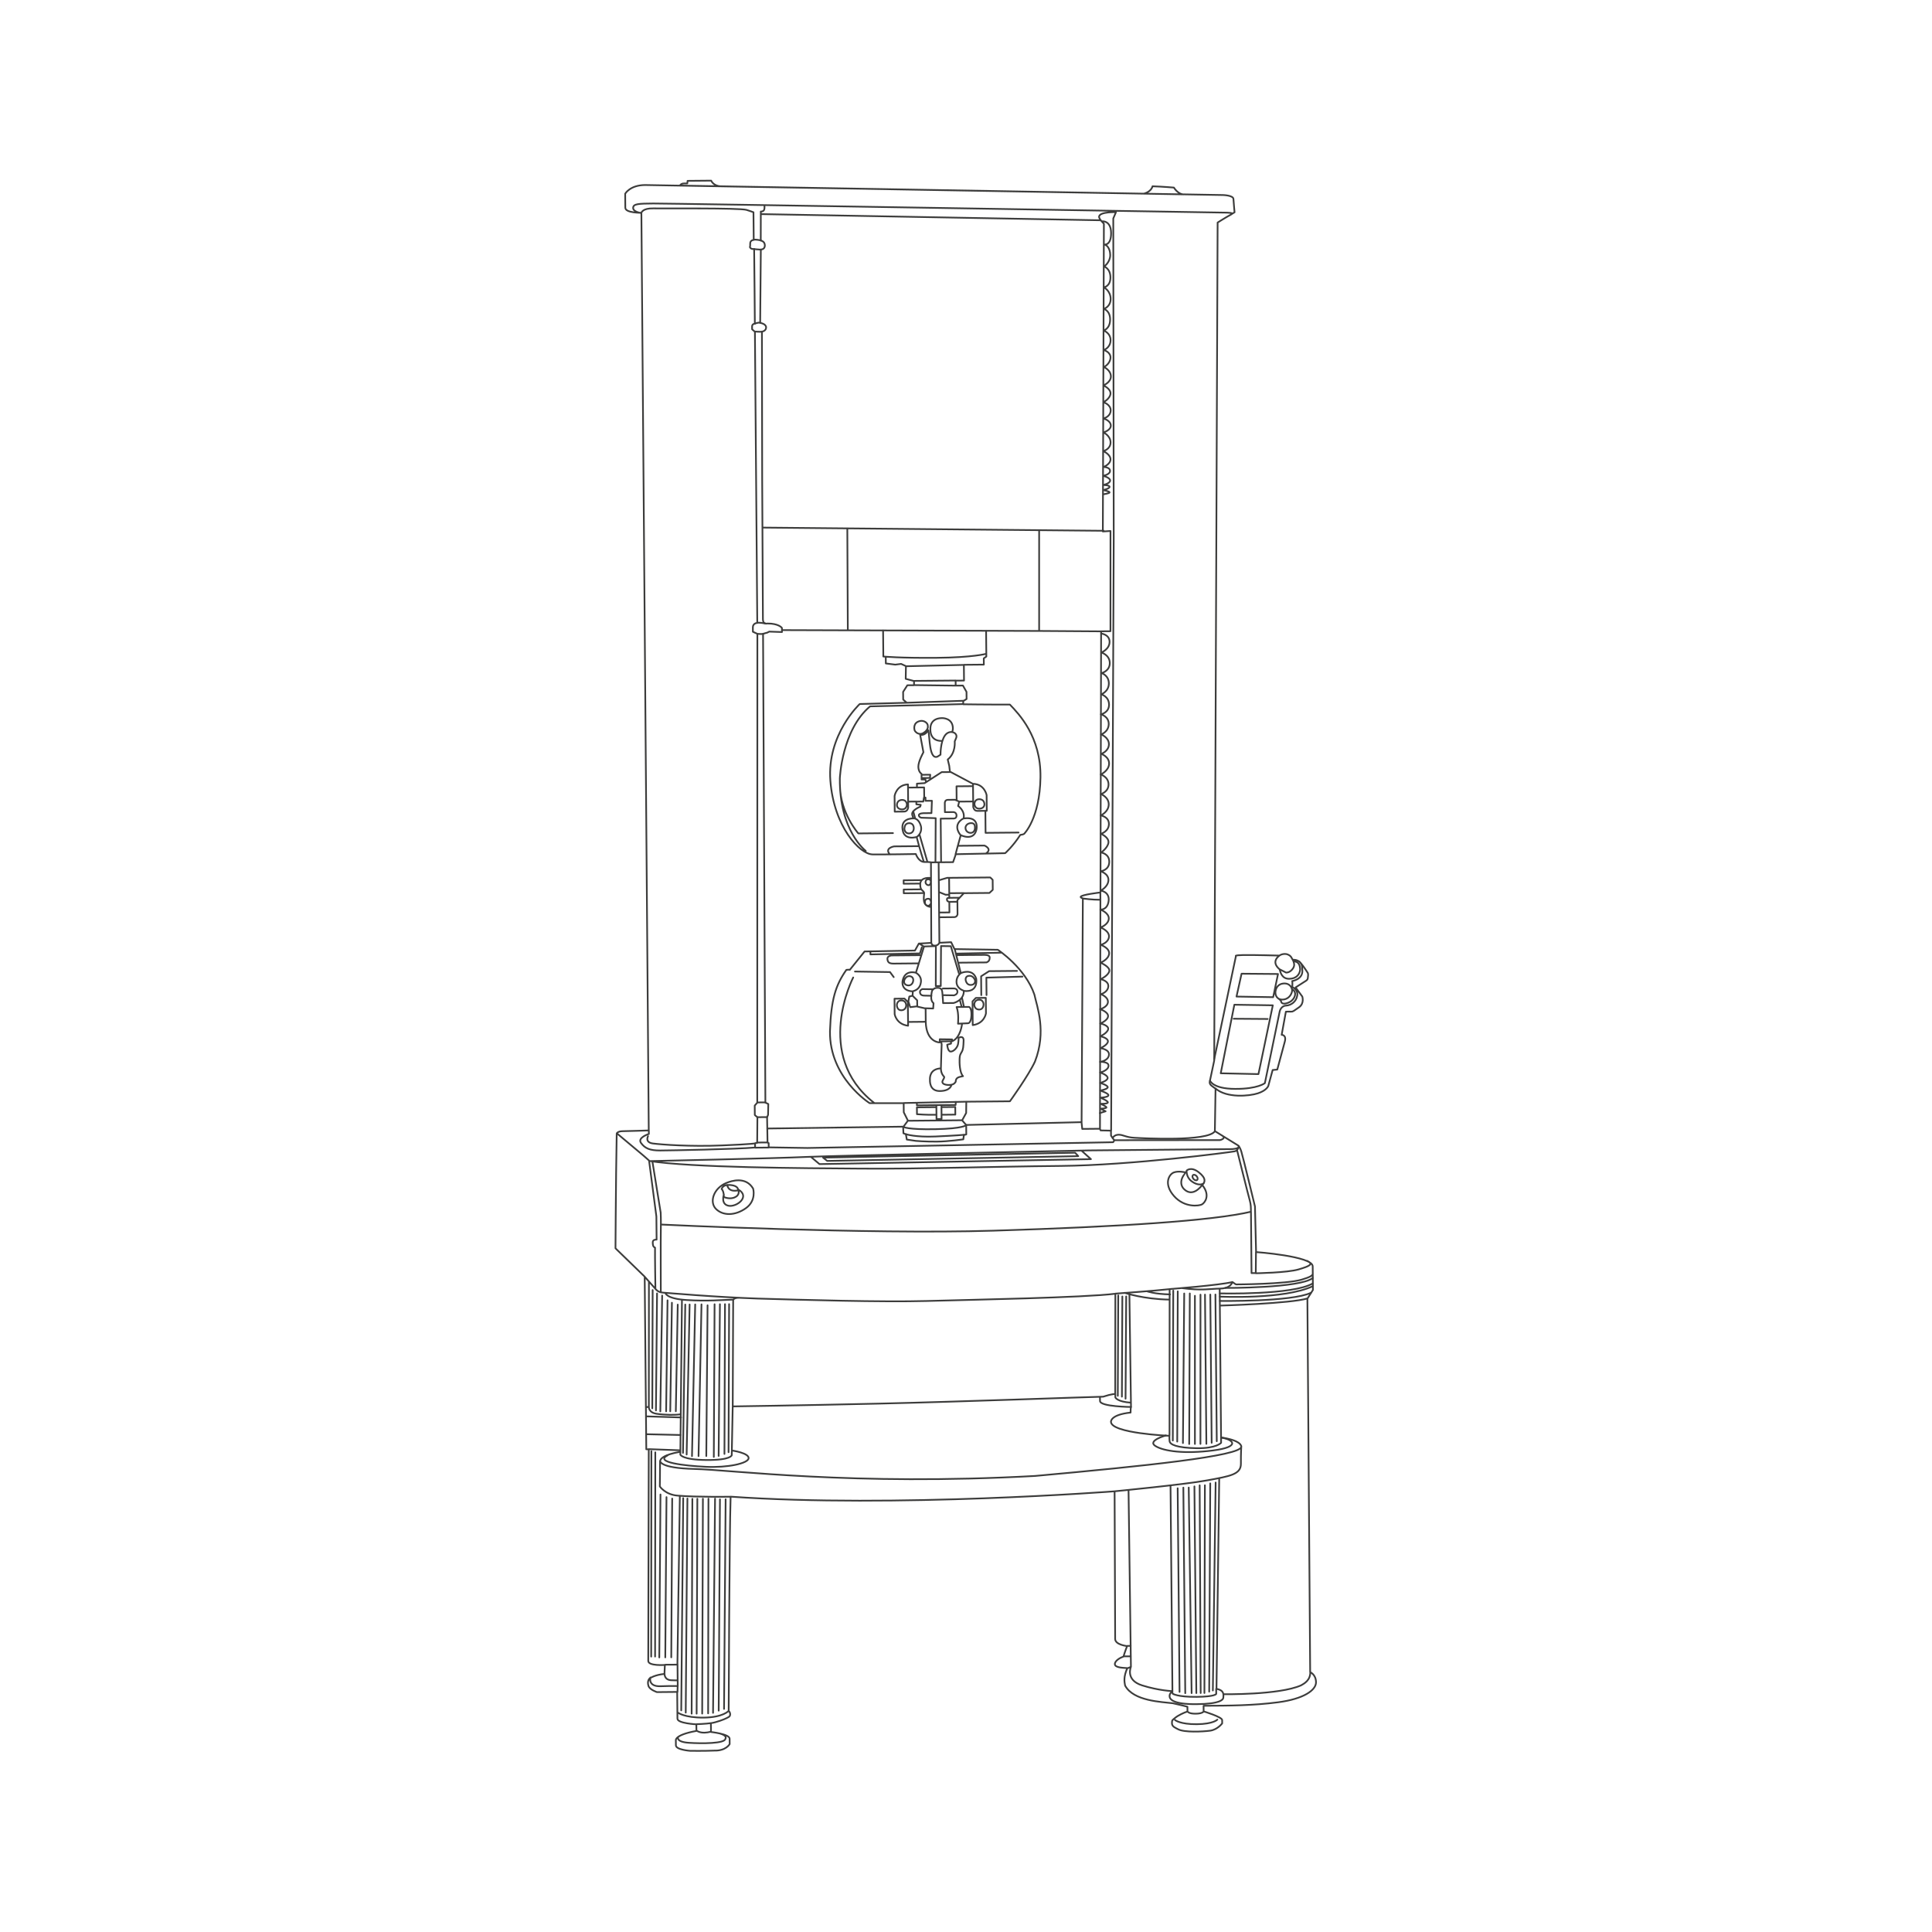 <?xml version="1.0" encoding="UTF-8" standalone="no"?>
<!DOCTYPE svg PUBLIC "-//W3C//DTD SVG 1.1//EN" "http://www.w3.org/Graphics/SVG/1.1/DTD/svg11.dtd">
<svg width="100%" height="100%" viewBox="0 0 2363 2363" version="1.1" xmlns="http://www.w3.org/2000/svg" xmlns:xlink="http://www.w3.org/1999/xlink" xml:space="preserve" xmlns:serif="http://www.serif.com/" style="fill-rule:evenodd;clip-rule:evenodd;stroke-linecap:round;stroke-linejoin:round;stroke-miterlimit:10;">
    <g transform="matrix(1,0,0,1,-13287.4,-10629.9)">
        <g id="Page-42" serif:id="Page 42" transform="matrix(4.167,0,0,4.167,13287.4,10629.9)">
            <rect x="0" y="0" width="566.929" height="566.929" style="fill:none;"/>
            <g id="Warstwa-1" serif:id="Warstwa 1">
                <g transform="matrix(1,0,0,1,347.956,222.861)">
                    <path d="M0,121.254C0,121.254 -2.091,120.74 -3.453,121.286C-4.815,121.832 -6.505,124.606 -3.39,128.17C-0.274,131.733 4.031,131.09 4.815,130.666C5.6,130.242 7.434,128.092 4.948,124.986M0.343,120.741C0.343,120.741 0.151,122.574 1.739,123.811C3.326,125.047 4.763,124.988 5.406,124.402M-0.348,126.24C-1.459,125.221 -1.53,123.679 -0.617,122.21C0.297,120.741 0.319,120.741 0.319,120.741C0.319,120.741 1.582,119.408 3.894,121.218C6.205,123.027 5.683,124.122 5.062,124.823C4.443,125.524 2.177,128.558 -0.348,126.24ZM19.211,132.801L19.202,131.941C19.202,131.941 19.236,130.718 18.863,129.454C18.489,128.19 15.15,114.775 15.15,114.775M-153.961,136.559C-153.961,136.559 -93.448,139.503 -56.411,138.365C-19.375,137.226 7.842,135.471 19.224,132.801C19.284,139.344 19.39,150.817 19.39,150.817L20.635,150.805M-156.482,117.936L-154.033,133.074C-154.033,133.074 -153.923,135.2 -153.989,137.782C-154.057,140.362 -153.998,156.388 -153.998,156.388M-32.39,115.481L-31.468,116.49L-105.151,117.889L-106.366,116.923L-32.39,115.481ZM-109.986,116.663L-107.424,118.823L-27.743,117.368L-30.537,114.852M-20.806,111.775L-21.229,112.4L-110.977,114.09L-122.294,113.908M-157.255,117.943C-157.255,117.943 -119.973,117.133 -111.287,116.719C-102.601,116.304 -28.369,114.805 -28.369,114.805L13.596,114.417C13.596,114.417 15.591,114.351 15.638,113.729M15.636,113.476C15.636,113.476 15.538,114.84 14.484,115.07C13.431,115.3 -15.696,119.167 -36.644,119.36C-57.59,119.554 -77.115,120.27 -94.926,120.149C-112.736,120.027 -145.225,119.862 -157.432,117.892M10.125,160.352C10.125,160.352 31.056,159.761 35.842,158.236M13.79,153.43L14.488,153.932L14.836,154.137C14.836,154.137 29.437,154.094 34.113,152.734C36.439,152.02 37.383,151.595 37.377,150.902M20.692,144.597L20.635,150.863C20.635,150.863 29.846,150.72 33.187,149.736C36.527,148.753 37.705,148.164 35.675,147.201M-20.597,186.187L-20.586,187.306C-20.586,187.306 -20.131,188.565 -16,188.852M-15.989,190.043L-16.459,156.952M-11.27,156.159C-11.27,156.159 -9.063,156.985 -4.493,157.069M-17.864,156.601C-17.864,156.601 -12.305,158.495 -4.647,158.594M-20.578,156.838C-20.578,156.838 -9.324,156.055 -4.508,155.504M-4.722,198.573C-4.722,198.573 -21.914,197.857 -21.869,194.43C-21.869,194.43 -22.04,192.376 -16.107,191.75C-16.124,189.999 -15.933,190.111 -15.933,190.111C-15.933,190.111 -24.993,190.043 -25.085,188.369L-25.097,187.15M10.042,155.369L10.447,199.098M10.446,199.05L10.461,200.621C10.461,200.621 9.108,202.299 3.302,202.21C-2.505,202.121 -4.561,201.141 -4.665,200.142C-4.77,199.144 -4.683,198.239 -4.683,198.239L-4.649,155.505C-4.649,155.505 10.092,154.369 13.795,153.431C13.517,154.147 12.79,155.343 10.042,155.369C7.294,155.394 4.862,156.036 -1.089,155.211M11.145,274.416C11.145,274.416 27.422,274.693 33.915,271.826C34.861,271.294 36.708,270.325 36.638,267.851M-16.01,266.387C-16.01,266.387 -17.732,270.257 -12.722,271.829C-7.71,273.401 -3.807,273.507 -3.807,273.507M-18.083,263.312L-16.038,263.293M9.905,211.044L9.1,272.832M-3.828,273.58L-4.388,213.139M-3.065,281.996C-3.065,281.996 -1.598,283.267 3.313,283.222C8.225,283.176 9.354,281.881 9.354,281.881M-3.885,273.609C-3.885,273.609 -4.68,274.102 -4.672,274.987C-4.663,275.872 -3.707,277.405 3.259,277.34C10.226,277.276 11.128,276.011 11.121,275.326C11.115,274.641 11.53,273.267 9.014,272.833C9.026,274.203 9.027,274.317 9.027,274.317C9.027,274.317 8.864,275.147 3.239,275.199C-2.385,275.251 -3.765,274.265 -3.765,274.265L-3.885,273.609ZM0.595,279.449C0.595,279.449 0.83,280.161 3,280.141C5.169,280.121 5.392,279.405 5.392,279.405M-17.048,260.238L-16.066,260.23M-16.713,214.462L-16.01,266.385L-16.987,266.796M-143.508,283.217C-143.508,283.217 -140.752,283.135 -139.184,282.892M-149.037,279.785C-149.037,279.785 -147.167,281.338 -141.412,281.285C-135.658,281.232 -134.049,279.275 -134.049,279.275M-148.936,287.085C-148.936,287.085 -149.513,288.432 -145.741,288.682C-141.97,288.933 -135.146,288.927 -135.045,287.498C-135.045,287.498 -134.34,286.607 -136.601,285.971M-143.49,285.092C-143.49,285.092 -142.223,286.251 -139.262,285.396M-149.033,271.524L-149.105,273.78M-157.054,269.514C-157.054,269.514 -157.836,272.196 -154.097,272.076C-150.357,271.956 -149.029,272.029 -149.029,272.029L-149.045,270.347M-152.896,268.39C-152.896,268.39 -153.05,270.219 -150.937,270.314C-148.822,270.408 -149.052,270.296 -149.052,270.296L-149.096,265.557M-148.411,216.155L-149.123,265.729C-149.123,265.729 -151.235,265.777 -152.749,265.762M-20.768,214.858C-20.768,214.858 -0.375,212.885 6.361,211.651C13.098,210.418 16.3,209.914 16.271,206.764C16.241,203.613 16.388,201.604 16.388,201.604M-154.193,205.913C-154.193,205.913 -154.644,208.061 -144.081,208.303C-133.518,208.545 -97.461,213.3 -44.145,210.356C-11.986,207.444 16.415,204.508 16.39,201.76C16.39,201.76 16.605,199.929 10.449,199.066M-148.271,203.285C-148.271,203.285 -154.241,204.091 -154.223,206.183C-154.203,208.274 -154.286,213.438 -154.286,213.438C-154.286,213.438 -152.662,215.873 -149.032,216.133C-143.506,216.605 -133.443,216.446 -133.443,216.446M-157.524,202.488L-148.276,202.827M-157.509,189.973C-157.509,189.973 -157.704,191.739 -155.242,192.109C-152.78,192.478 -149.513,192.513 -148.143,192.239M-158.39,190.18L-157.508,190.071L-157.489,153.278M-147.792,158.586L-148.265,204.102C-148.265,204.102 -147.752,205.629 -140.553,205.677C-133.354,205.725 -133.176,204.268 -133.176,204.268L-132.894,189.875M-152.678,156.594C-152.678,156.594 -152.533,158.324 -146.486,158.717C-140.439,159.11 -135.447,158.675 -132.666,158.589M-155.582,155.429C-155.582,155.429 -154.918,156.457 -153.4,156.546C-151.883,156.636 -138.742,157.823 -125.607,158.288C-112.197,158.681 -89.17,159.363 -76.009,159.001C-62.848,158.637 -29.699,158.02 -20.578,156.868C-20.613,160.452 -20.615,186.299 -20.615,186.299C-20.615,186.299 -21.581,186.239 -24.158,187.09C-29.774,187.211 -65.759,188.566 -90.237,189.129C-114.717,189.692 -132.888,189.944 -132.888,189.944L-132.76,158.63C-132.76,158.63 -132.401,158.027 -131.022,158.059M-166.924,109.765L-159.028,116.379L-157.447,117.778L-155.296,134.197C-155.296,134.197 -155.28,135.886 -155.265,137.609C-155.248,139.332 -155.233,140.986 -155.233,140.986C-155.233,140.986 -156.371,140.893 -156.363,141.754C-156.355,142.616 -156.282,143.098 -155.694,143.334C-155.744,145.402 -155.582,155.429 -155.582,155.429L-158.699,151.908M-122.767,108.379L-82.872,107.833L-82.787,109.772L-82.057,110.074L-81.8,111.615L-79.149,112.01C-79.149,112.01 -76.448,112.252 -72.941,112.22C-69.436,112.187 -65.206,111.552 -65.206,111.552L-65.042,110.294L-64.337,110.111L-64.363,107.332L-30.47,106.511M-157.749,110.635C-157.749,110.635 -158.767,112.454 -156.286,112.775C-153.807,113.097 -145.313,113.729 -136.034,113.341C-126.754,112.954 -126.312,112.734 -126.312,112.734M-157.515,108.926L-157.505,109.976C-157.505,109.976 -160.948,111.038 -159.803,112.623C-158.657,114.207 -157.218,114.84 -154.169,114.832C-151.12,114.824 -131.815,114.44 -126.301,113.951M-99.254,-67.757L-99.107,-37.878M-42.949,-67.215L-42.951,-37.694M-118.442,-37.912L-99.071,-37.849L-42.74,-37.668L-24.752,-37.547M-23.999,-67.07L-124.113,-68.005M-24.563,-157.903C-24.563,-157.903 -21.866,-158.291 -21.831,-154.478C-21.796,-150.665 -23.888,-151.077 -23.933,-151.077C-23.207,-151.129 -22.107,-150.049 -22.089,-148.006C-22.069,-145.964 -23.783,-144.654 -23.874,-144.653C-23.964,-144.652 -22.053,-144.148 -22.028,-141.47C-22.003,-138.791 -23.93,-138.524 -23.93,-138.524C-23.93,-138.524 -21.991,-137.52 -21.97,-135.16C-21.947,-132.799 -23.963,-132.191 -23.963,-132.191C-23.963,-132.191 -22.074,-131.709 -22.117,-129.007C-22.16,-126.306 -24.04,-125.857 -24.04,-125.857C-24.04,-125.857 -21.945,-125.15 -21.993,-122.948C-22.04,-120.746 -23.987,-120.115 -23.987,-120.115C-23.987,-120.115 -21.871,-119.567 -22.013,-117.772C-22.155,-115.977 -23.94,-115.121 -23.94,-115.121C-23.94,-115.121 -21.958,-114.277 -21.896,-112.439C-21.833,-110.601 -24.118,-109.74 -24.118,-109.74C-24.118,-109.74 -21.953,-108.829 -22.007,-107.353C-22.062,-105.877 -24.072,-104.792 -24.072,-104.792C-24.072,-104.792 -21.841,-104.132 -21.96,-102.292C-22.08,-100.452 -24.118,-100.025 -24.118,-100.025C-24.118,-100.025 -22.048,-99.522 -21.921,-98.047C-21.794,-96.573 -24.081,-95.939 -24.081,-95.939C-24.081,-95.939 -21.983,-94.982 -21.988,-92.985C-21.992,-90.987 -24.121,-90.446 -24.121,-90.446C-24.121,-90.446 -21.979,-89.489 -22.01,-88.014C-22.042,-86.538 -24.078,-85.792 -24.078,-85.792C-24.078,-85.792 -22.217,-85.81 -22.139,-84.699C-22.06,-83.587 -24.148,-83.205 -24.148,-83.205C-24.148,-83.205 -22.051,-82.656 -22.111,-81.793C-22.171,-80.93 -24.123,-80.503 -24.123,-80.503C-24.123,-80.503 -22.326,-80.497 -22.276,-79.976C-22.226,-79.454 -24.11,-79.028 -24.11,-79.028C-24.11,-79.028 -22.264,-78.637 -22.261,-78.342C-22.258,-78.046 -24.099,-77.78 -24.099,-77.78M-124.593,-160.018L-24.843,-158.205M-24.966,41.237L-25.093,108.382M-30.008,40.876C-30.008,40.876 -27.349,41.259 -24.966,41.237C-24.981,39.467 -24.984,39.195 -24.984,39.195M-20.392,-160.598L-21.191,-158.739L-21.059,-64.875L-21.818,108.998M-20.423,-160.587C-20.423,-160.587 -25.123,-160.748 -25.355,-159.316C-25.471,-158.621 -23.946,-157.204 -23.946,-157.204L-24.254,-66.864L-22.008,-67.007L-22.021,-37.589L-24.759,-37.564L-24.948,39.088C-24.948,39.088 -30.744,39.754 -30.779,40.409C-30.612,40.775 -30.121,40.811 -30.121,40.811L-30.492,106.678L-30.303,108.495L-25.139,108.447L-24.905,108.936L-21.865,109.005L-21.852,110.476L-20.924,111.808L10.128,111.776C10.128,111.776 12.245,111.311 10.604,110.343M-159.682,-160.453C-159.682,-160.453 -159.302,-161.764 -156.229,-161.694C-153.155,-161.624 -131.061,-161.861 -128.865,-161.261C-128.079,-161.039 -126.8,-160.56 -126.8,-160.56L-126.725,-152.455C-126.725,-152.455 -127.77,-152.38 -127.761,-151.4C-127.752,-150.419 -127.85,-150.353 -127.85,-150.353C-127.85,-150.353 -127.712,-149.668 -126.602,-149.776C-126.553,-148.011 -126.398,-127.845 -126.398,-127.845C-126.398,-127.845 -127.216,-127.838 -127.208,-127.02L-127.201,-126.204L-126.377,-125.492L-125.684,-40.023C-125.684,-40.023 -126.991,-39.978 -126.979,-38.704L-126.968,-37.429L-125.654,-36.82L-125.688,100.792L-126.432,101.648L-126.406,104.426L-125.648,105.073L-125.71,112.559L-126.329,112.695L-126.317,114.003L-122.33,113.965L-122.342,112.658L-122.674,112.466L-122.805,105.046L-122.517,104.39L-122.448,101.186L-123.302,100.769L-123.987,-36.835L-122.748,-37.174L-122.163,-37.473L-118.436,-37.344L-118.446,-38.554C-118.446,-38.554 -119.342,-39.885 -122.773,-39.853C-122.773,-39.853 -124.012,-39.482 -124.026,-41.084C-124.041,-42.685 -124.242,-81.973 -124.242,-81.973L-124.317,-125.511C-124.317,-125.511 -123.077,-125.686 -123.088,-126.765C-123.098,-127.843 -124.832,-128.088 -124.832,-128.088L-124.64,-149.631C-124.64,-149.631 -123.445,-149.577 -123.457,-150.835C-123.469,-152.093 -124.663,-152.246 -124.663,-152.246L-124.645,-160.777C-124.645,-160.777 -123.548,-160.623 -123.56,-161.882L-123.566,-162.65M-12.118,-166.049C-12.118,-166.049 -10.057,-166.549 -9.675,-168.184C-6.661,-168.086 -3.396,-167.803 -3.396,-167.803C-3.396,-167.803 -2.227,-165.805 -0.469,-165.801C1.288,-165.796 -148.386,-168.397 -148.386,-168.397C-148.386,-168.397 -148.141,-169.006 -147.179,-169.015L-146.216,-169.024L-146.14,-169.778L-139.216,-169.842C-139.216,-169.842 -138.618,-168.313 -136.482,-168.19M-159.695,-160.405C-159.695,-160.405 -164.401,-160.312 -164.416,-161.881C-164.431,-163.45 -164.454,-165.999 -164.454,-165.999C-164.454,-165.999 -163.056,-168.513 -158.643,-168.554L11.028,-165.614C11.028,-165.614 14.02,-165.543 14.078,-164.465C14.138,-163.387 14.409,-160.546 14.409,-160.546L13.336,-159.898M-157.535,108.942L-159.696,-160.323C-159.696,-160.323 -162.131,-160.618 -162.119,-161.837C-162.108,-163.058 -160.481,-163.095 -156.212,-163.135C-151.942,-163.174 8.702,-160.475 10.82,-160.465C12.938,-160.455 14.41,-160.41 13.297,-159.841C12.185,-159.272 9.436,-157.54 9.436,-157.54L8.436,88.429L7.12,94.638C7.12,94.638 6.929,95.229 7.641,95.81C8.352,96.392 8.825,96.662 8.825,96.662L8.627,109.137L15.451,113.349C15.451,113.349 15.925,113.62 16.41,115.184C16.896,116.749 20.402,131.268 20.402,131.268L20.723,144.641C20.723,144.641 37.316,145.841 37.344,148.822C37.371,151.802 37.408,155.764 37.408,155.764L35.784,158.329L36.604,267.952C36.604,267.952 38.296,268.603 38.317,270.917C38.339,273.231 34.676,275.815 27.192,276.786C19.71,277.757 12.925,277.781 5.315,277.813L5.33,279.46C5.33,279.46 10.759,281.096 10.767,281.998C10.775,282.9 10.775,282.979 10.775,282.979C10.775,282.979 9.42,284.835 7.227,285.129C5.032,285.424 -0.378,285.671 -2.152,284.707C-3.02,284.244 -3.964,283.939 -3.973,282.919C-3.982,281.9 -3.785,282.015 -3.007,281.341C-2.229,280.667 -0.315,279.747 0.585,279.504C0.574,278.366 0.571,278.091 0.571,278.091C0.571,278.091 -1.748,277.485 -3.713,277.072C-6.894,276.67 -15.29,276.473 -17.725,271.867C-17.932,270.771 -18.22,269.322 -17.066,266.762C-18.754,266.66 -20.716,266.561 -20.726,265.58C-20.734,264.6 -19.213,263.723 -18.196,263.36C-17.739,261.826 -17.126,260.291 -17.126,260.291C-17.126,260.291 -20.621,259.931 -20.637,258.205C-20.652,256.48 -20.803,214.864 -20.803,214.864C-20.803,214.864 -85.476,219.818 -133.507,216.433C-133.881,227.808 -134.076,279.338 -134.076,279.338C-134.076,279.338 -133.647,279.604 -133.641,280.332C-133.634,281.06 -134.26,281.191 -134.76,281.472C-135.259,281.753 -137.711,282.705 -139.315,282.92C-139.223,284.802 -139.291,285.505 -139.291,285.505C-139.291,285.505 -133.812,286.108 -133.801,287.463L-133.786,289.058C-133.786,289.058 -134.858,291.079 -138.337,290.969C-141.173,291.096 -145.391,291.035 -145.391,291.035C-145.391,291.035 -149.561,290.75 -149.572,289.42C-149.585,288.089 -149.586,287.961 -149.586,287.961C-149.586,287.961 -150.002,286.358 -143.536,285.193C-143.576,283.662 -143.555,283.26 -143.555,283.26C-143.555,283.26 -149.104,282.985 -149.117,281.605C-149.131,280.225 -149.19,273.749 -149.19,273.749L-155.135,273.803C-155.135,273.803 -157.269,273.097 -157.616,272.002C-158.118,270.419 -157.235,269.747 -157.235,269.747C-157.235,269.747 -155.813,268.739 -152.93,268.461C-152.843,266.979 -152.804,265.824 -152.804,265.824C-152.804,265.824 -157.67,266.195 -157.685,264.651C-157.698,263.108 -157.536,202.522 -157.536,202.522L-158.259,202.529L-158.729,151.856L-167.3,143.541C-167.3,143.541 -167.187,126.125 -167.113,121.26C-167.041,116.396 -166.944,109.883 -166.944,109.883C-166.944,109.883 -166.794,109.176 -165.187,109.161C-163.578,109.147 -157.535,108.942 -157.535,108.942Z" style="fill:none;stroke:rgb(60,60,59);stroke-width:0.5px;"/>
                </g>
                <g transform="matrix(1,0,0,1,281.207,325.001)">
                    <path d="M0,-76.746L7.759,-76.818C7.759,-76.818 10.223,-75.788 8.131,-74.454M-11.445,-76.64L-18.761,-76.573C-18.761,-76.573 -21.605,-76.108 -20.099,-74.324M-19.104,-80.471L-29.273,-80.376C-29.273,-80.376 -34.589,-86.377 -34.663,-94.355M8.015,-87.035L8.074,-80.547L17.762,-80.637M-11.072,-113.391C-9.933,-113.608 -8.777,-112.712 -8.877,-111.876C-8.877,-111.876 -8.599,-110.882 -10.071,-109.926C-11.544,-108.969 -12.633,-110.283 -12.744,-110.63C-12.854,-110.977 -13.304,-112.966 -11.072,-113.391ZM-4.635,-107.525C-8.512,-107.381 -8.115,-111.075 -8.115,-111.075C-8.115,-111.075 -8.414,-114.197 -4.697,-114.231C-4.697,-114.231 -1.493,-114.341 -1.518,-111.136C-1.538,-110.489 -1.777,-110.11 -1.777,-110.11M-10.724,-97.586L-8.165,-97.61L-8.236,-96.666L-10.715,-96.643M-9.398,-95.41L-9.579,-96.223L-10.711,-96.213L-10.726,-97.882C-10.726,-97.882 -11.619,-98.359 -11.66,-99.921C-11.702,-101.482 -10.165,-104.19 -10.165,-104.19L-11.128,-109.326C-11.128,-109.326 -9.777,-108.907 -8.743,-110.667C-8.268,-108.705 -8.528,-101.97 -6.059,-102.908L-5.148,-103.482C-5.148,-103.482 -5.21,-107.199 -3.854,-109.123C-2.498,-111.048 0.151,-109.941 -0.588,-108.319C-0.983,-107.372 -0.983,-107.399 -0.983,-107.399C-0.983,-107.399 -0.602,-103.982 -3.035,-102.074C-2.643,-100.408 -2.587,-100.22 -2.587,-100.22L-2.381,-98.391M-12.063,-93.857L-12.073,-94.988L-9.812,-95.143L-4.805,-98.368L-2.139,-98.392L4.388,-94.925M-14.54,-93.834L-9.962,-93.876L-9.935,-90.913M0.284,-89.716L4.436,-89.754L4.394,-94.251L-0.457,-94.206L-0.419,-90.059M-12.239,-89.734L-14.653,-89.712M7.741,-88.905C7.733,-89.713 7.267,-90.432 6.195,-90.422C5.125,-90.413 4.813,-89.565 4.819,-89.02C4.824,-88.475 5.191,-87.634 6.222,-87.643C7.252,-87.653 7.747,-88.291 7.741,-88.905ZM-17.941,-88.668C-17.949,-89.475 -17.495,-90.203 -16.425,-90.213C-15.354,-90.223 -15.027,-89.381 -15.022,-88.836C-15.017,-88.291 -15.369,-87.443 -16.398,-87.434C-17.429,-87.424 -17.936,-88.054 -17.941,-88.668ZM4.388,-94.939L4.45,-88.148C4.45,-88.148 4.635,-86.977 5.634,-86.986C6.633,-86.995 8.425,-87.012 8.425,-87.012L8.383,-91.618C8.383,-91.618 7.797,-94.87 4.388,-94.939ZM-14.7,-94.763L-14.638,-87.971C-14.638,-87.971 -14.8,-86.797 -15.799,-86.788C-16.798,-86.778 -18.591,-86.762 -18.591,-86.762L-18.633,-91.368C-18.633,-91.368 -18.107,-94.63 -14.7,-94.763ZM2.185,-81.865C2.101,-82.569 2.692,-83.396 3.858,-83.407C5.025,-83.418 4.96,-82.388 4.952,-81.891C4.944,-81.394 4.604,-80.584 3.811,-80.54C3.017,-80.496 2.293,-80.973 2.185,-81.865ZM-15.749,-81.848C-15.685,-82.578 -15.415,-83.366 -14.36,-83.388C-13.306,-83.41 -12.987,-82.569 -12.994,-81.873C-13,-81.179 -13.401,-80.381 -14.419,-80.371C-15.438,-80.362 -15.794,-81.339 -15.749,-81.848ZM0.778,-79.872C0.778,-79.872 4.55,-77.99 5.371,-81.406C5.371,-81.406 6.489,-85.438 1.71,-84.781M-13.143,-84.777C-13.143,-84.777 -17.379,-85.004 -16.114,-80.755C-16.114,-80.755 -15.561,-78.47 -12.16,-79.327M-4.98,-71.909L-5.1,-84.718L-1.318,-84.753C-1.318,-84.753 -0.438,-84.682 -0.447,-85.64C-0.456,-86.599 -1.336,-86.643 -1.336,-86.643L-3.865,-86.62L-3.891,-89.31C-3.891,-89.31 -3.925,-90.228 -2.98,-90.237C-2.034,-90.246 -0.89,-90.256 -0.89,-90.256L0.341,-89.722L0.006,-88.44C0.006,-88.44 2.096,-87.101 1.638,-84.78C1.16,-84.616 -1.754,-82.938 0.778,-79.819C-0.201,-76.348 -0.741,-74.239 -0.741,-74.239M-12.583,-84.782L-13.162,-86.907M-9.003,-72.057L-11.338,-80.123M-6.635,-71.893L-6.565,-84.854L-10.751,-84.982C-10.751,-84.982 -11.501,-85.1 -11.507,-85.724C-11.513,-86.348 -9.973,-86.321 -9.973,-86.321L-7.809,-86.341L-7.676,-89.962L-9.549,-89.945L-9.558,-90.902L-10.015,-90.897L-10.212,-89.73L-12.251,-89.712L-12.244,-88.921L-10.952,-88.767L-11.114,-88.224C-11.114,-88.224 -13.768,-87.16 -13.464,-85.872C-13.119,-84.585 -13.121,-84.793 -13.121,-84.793C-13.121,-84.793 -11.584,-85.016 -10.895,-82.484C-10.895,-82.484 -10.336,-80.617 -12.155,-79.31C-11.248,-75.74 -10.049,-72.047 -10.049,-72.047M-27.098,-75.26C-27.098,-75.26 -34.85,-81.097 -34.701,-96.536C-34.701,-96.536 -34.125,-110.731 -25.825,-117.674C-18.379,-117.826 1.632,-118.344 1.632,-118.344M-14.967,-118.733L-28.862,-118.362C-28.862,-118.362 -38.501,-109.444 -37.481,-95.881C-36.462,-82.318 -28.829,-74.262 -25.09,-74.215C-21.351,-74.168 -12.394,-74.332 -12.394,-74.332C-12.394,-74.332 -11.619,-71.973 -9.83,-71.989C-8.041,-72.006 -7.915,-71.882 -7.915,-71.882L-1.466,-71.941L-0.655,-74.279L13.823,-74.575C13.823,-74.575 16.135,-76.599 18.268,-79.947C19.141,-80.038 19.389,-80.249 19.389,-80.249C19.389,-80.249 24.007,-84.786 24.187,-96.813C24.366,-108.84 17.771,-115.52 15.209,-118.201C8.218,-118.178 1.518,-118.283 1.518,-118.283L1.509,-119.24M-12.853,-123.913L-0.667,-123.759M-12.863,-125.144L-0.681,-125.257M-15.334,-129.449L1.74,-129.84M-21.222,-132.244L-21.203,-130.268L-18.434,-129.919L-16.705,-130.135L-15.301,-129.483L-15.366,-125.753L-12.93,-125.11L-12.919,-123.879L-14.883,-123.861L-16.13,-121.918L-16.108,-119.655L-15.035,-118.732L1.671,-119.32L2.498,-119.827L2.479,-121.924L1.43,-123.778L-0.7,-123.759L-0.714,-125.223L1.749,-125.246L1.706,-129.873L7.564,-129.927L7.548,-131.758L8.3,-132.297L8.292,-133.229M-22.005,-139.932L-21.935,-132.301C-21.935,-132.301 -16.974,-131.822 -6.258,-131.921C4.458,-132.02 8.293,-133.105 8.293,-133.105L8.231,-139.745M-9.621,-59.612C-9.621,-59.612 -10.2,-61.191 -8.719,-61.205C-8.719,-61.205 -7.936,-61.236 -7.924,-59.954C-7.924,-59.954 -8.491,-58.364 -9.621,-59.612ZM-7.981,-66.187C-7.981,-66.187 -8.011,-66.921 -8.687,-66.914C-9.362,-66.908 -9.551,-66.5 -9.546,-66.039C-9.542,-65.579 -9.09,-65.176 -8.671,-65.18C-8.251,-65.183 -8,-65.663 -7.981,-66.187ZM-10.78,-63.959L-15.953,-63.911L-15.942,-62.816L-9.931,-62.871M-11.109,-65.657L-15.969,-65.612L-15.978,-66.614L-10.66,-66.663M-7.991,-67.293C-7.991,-67.293 -10.979,-67.755 -11.098,-65.564C-11.217,-63.372 -9.916,-63.747 -9.953,-62.762C-9.991,-61.776 -10.711,-58.973 -7.913,-58.789M-2.563,-60.296L-0.251,-60.317M-2.575,-61.475L0.437,-61.503M1.691,-62.869L-2.587,-62.829M-2.629,-67.343L-2.585,-62.551M-5.653,-66.619L-3.202,-67.338L9.453,-67.455L10.156,-66.765L10.184,-63.816L9.209,-62.906L1.714,-62.837L-0.193,-60.812L-0.154,-56.634C-0.154,-56.634 -0.27,-55.814 -1.13,-55.806C-1.99,-55.798 -5.553,-55.765 -5.553,-55.765L-5.566,-57.158L-2.535,-57.185L-2.563,-60.298C-2.563,-60.298 -3.261,-60.333 -3.267,-60.988C-3.272,-61.643 -2.574,-61.404 -2.574,-61.404L-2.583,-62.387L-3.648,-62.377L-5.622,-63.178M-7.86,-48.329L-7.955,-71.881L-5.702,-71.902L-5.484,-48.351M-30.779,-38.096C-30.779,-38.096 -42.568,-15.323 -24.679,-1.328M8.354,-32.929L8.306,-38.048L18.901,-38.351M17.299,-40.026L9.107,-39.95L6.766,-38.443L6.817,-32.914M-18.884,-38.206L-19.973,-39.681L-30.266,-39.842M-1.948,-6.549C-1.948,-6.549 -2.168,-4.791 -5.34,-4.762C-8.512,-4.732 -8.252,-7.854 -8.256,-8.221C-8.259,-8.588 -8.363,-11.262 -5.035,-11.423M-4.95,-19.341L-2.067,-19.368L-2.061,-18.686L-3.185,-18.361C-3.185,-18.361 -3.062,-16.396 -2.196,-16.352C-1.331,-16.307 -0.214,-17.471 -0.014,-18.496C0.187,-19.52 0.152,-20.384 0.152,-20.384C0.152,-20.384 1.69,-21.238 1.628,-19.533C1.565,-17.829 1.521,-17.015 1.082,-16.251C0.643,-15.487 0.487,-15.302 0.445,-14.201C0.402,-13.099 0.456,-10.137 1.462,-9.124C0.416,-8.878 -0.686,-8.868 -0.698,-7.478C-1.035,-6.977 -1.424,-6.554 -2.683,-6.543C-3.94,-6.531 -5.046,-6.993 -4.451,-7.942C-3.857,-8.891 -4.094,-8.968 -4.094,-8.968C-4.094,-8.968 -5.045,-9.771 -5.034,-11.397C-5.022,-13.022 -4.812,-18.451 -4.812,-18.451L-4.95,-19.341ZM1.18,-24.536C1.18,-24.536 0.807,-20.417 -1.753,-19.371C-1.81,-19.921 -1.758,-19.921 -1.758,-19.921L-5.376,-19.966L-5.367,-19.023C-5.367,-19.023 -9.352,-18.986 -9.486,-25.093M-0.43,-29.423L3.214,-29.457C3.214,-29.457 4.028,-29.228 3.919,-26.921C3.809,-24.613 2.934,-24.657 2.934,-24.657L-0.018,-24.525C-0.018,-24.525 0.295,-27.569 -0.43,-29.423ZM1.144,-32.217L1.729,-29.443L1.064,-29.437L0.521,-31.512M-14.673,-25.044L-9.486,-25.093L-9.523,-29.051M2.258,-37.178C2.527,-36.245 3.092,-35.754 4.089,-35.942C4.937,-36.102 5.196,-36.975 4.855,-37.579C4.514,-38.185 4.027,-38.683 3.105,-38.57C2.184,-38.456 2.15,-37.555 2.258,-37.178ZM-15.759,-37.347C-15.623,-37.8 -15.072,-38.504 -14.341,-38.491C-13.608,-38.478 -12.996,-37.981 -13.176,-37.035C-13.355,-36.09 -14.044,-35.706 -14.653,-35.763C-15.262,-35.82 -16.104,-36.19 -15.759,-37.347ZM-4.507,-32.904L-1.196,-32.853C-1.196,-32.853 -0.175,-33.092 -0.182,-33.886C-0.189,-34.681 -0.806,-34.905 -1.396,-34.883C-1.985,-34.861 -4.476,-34.854 -4.476,-34.854M-7.226,-34.632L-10.471,-34.684C-10.471,-34.684 -11.189,-34.448 -11.184,-33.858C-11.179,-33.268 -10.862,-32.78 -9.945,-32.772C-9.027,-32.764 -7.798,-32.726 -7.798,-32.726M0.89,-39.406C0.89,-39.406 4.288,-40.915 5.324,-37.764C5.324,-37.764 6.133,-33.618 1.685,-34.151M-12.345,-39.479C-12.345,-39.479 -15.657,-40.55 -16.286,-37.068C-16.286,-37.068 -16.92,-34.152 -13.238,-34.014M0.44,-42.44L8.335,-42.513C8.335,-42.513 9.315,-42.768 9.274,-43.843C9.274,-43.843 9.543,-44.705 7.822,-44.72C6.103,-44.735 -0.502,-44.643 -0.502,-44.643M-11.193,-44.636L-19.518,-44.559C-19.518,-44.559 -20.807,-44.424 -20.737,-43.565C-20.668,-42.705 -20.417,-42.155 -18.912,-42.168C-17.406,-42.183 -11.539,-42.237 -11.539,-42.237M-17.966,-30.007C-17.961,-29.524 -17.725,-28.457 -16.664,-28.467C-15.603,-28.476 -15.229,-29.31 -15.234,-29.923C-15.24,-30.535 -15.57,-31.363 -16.69,-31.352C-17.811,-31.342 -17.968,-30.216 -17.966,-30.007ZM7.493,-30.243C7.498,-29.76 7.281,-28.688 6.22,-28.679C5.159,-28.669 4.77,-29.496 4.764,-30.108C4.758,-30.721 5.073,-31.554 6.193,-31.564C7.313,-31.575 7.491,-30.452 7.493,-30.243ZM-15.719,-31.894L-18.654,-31.867L-18.612,-27.316C-18.612,-27.316 -18.131,-24.343 -14.663,-23.934C-14.742,-28.38 -14.728,-30.896 -14.728,-30.896L-15.719,-31.894ZM5.211,-32.088L8.147,-32.115L8.189,-27.564C8.189,-27.564 7.764,-24.582 4.304,-24.11C4.301,-28.556 4.239,-31.072 4.239,-31.072L5.211,-32.088ZM-13.391,-32.74L-14.307,-32.494L-14.588,-31.082L-14.048,-29.384L-11.92,-29.633M-0.629,-45.103L12.763,-45.38M-25.734,-45.761L-25.726,-44.871L-11.198,-45.159L-10.631,-46.946M-9.975,-47.203L-6.507,-47.305L-6.54,-35.579L-5.077,-35.593L-4.997,-47.319L-2.118,-47.275L0.244,-39.322M-11.445,-48.085L-9.997,-47.155L-12.38,-39.465C-12.38,-39.465 -10.674,-38.679 -10.893,-36.766C-11.11,-34.852 -12.427,-34.274 -13.273,-34.054C-13.337,-33.251 -13.355,-32.732 -13.355,-32.732L-11.999,-31.399L-11.981,-29.559L-9.83,-29.06L-7.305,-28.989L-7.201,-30.547C-7.201,-30.547 -7.913,-31.036 -7.878,-32.24C-7.842,-33.443 -7.682,-33.988 -7.682,-33.988C-7.682,-33.988 -7.479,-35.051 -6.017,-35.064C-4.554,-35.078 -4.662,-34.016 -4.558,-33.025C-4.455,-32.036 -4.394,-30.573 -4.394,-30.573L-1.304,-30.602C-1.304,-30.602 1.78,-31.338 1.684,-34.192C0.926,-34.468 -0.473,-35.186 -0.465,-36.862C-0.457,-38.537 0.81,-39.351 0.81,-39.351L-0.979,-46.436M-15.962,-1.203L-25.946,-1.198C-25.946,-1.198 -37.79,-8.627 -37.595,-22.315C-37.266,-31.626 -35.968,-35.786 -32.784,-40.331C-31.771,-40.433 -31.771,-40.341 -31.771,-40.341L-27.443,-45.726L-12.653,-46.001L-11.521,-48.039L-7.836,-48.258C-7.836,-48.258 -7.802,-47.429 -6.802,-47.437C-5.801,-47.447 -5.485,-48.28 -5.485,-48.28L-2.031,-48.45L-1.045,-46.431L11.676,-46.226C11.676,-46.226 19.743,-40.91 22.396,-33.1C23.214,-29.375 25.998,-22.259 22.578,-13.425C20.681,-9.307 15.221,-1.755 15.221,-1.755L2.415,-1.636M-4.849,2.196L-0.802,2.154L-0.822,-0.08L-4.803,-0.043M-6.362,-0.029L-12.08,0.024L-12.062,2.037C-12.062,2.037 -9.205,2.276 -6.342,2.205M-6.367,-0.559L-6.33,3.444L-4.837,3.43L-4.875,-0.64M-12.092,-1.281L-12.085,-0.573L-0.717,-0.678L-0.659,-1.608M-14.697,3.962L-15.937,1.476L-15.962,-1.245L2.415,-1.636L2.376,1.682L1.205,3.815M-15.28,7.906C-15.28,7.906 -12.529,8.832 -6.626,8.578C-0.722,8.324 1.775,8.08 1.775,8.08M2.408,5.245C2.408,5.245 1.604,6.268 -6.646,6.433C-14.895,6.598 -16.06,5.756 -16.06,5.756L-14.74,3.962L1.176,3.815L2.408,5.245ZM-91.429,95.967L-81.494,96.194M-91.478,90.727L-81.313,91.044M-66.242,100.767C-66.242,100.767 -61.336,101.487 -61.476,103.02C-61.614,104.551 -67.675,105.832 -74.006,105.534C-80.337,105.235 -89.226,104.195 -85.264,102.168M60.992,96.331C60.992,96.331 55.454,97.852 57.918,99.421C60.382,100.991 66.595,101.791 74.832,100.734C83.069,99.679 80.824,97.496 77.216,96.957M76.833,55.578C76.833,55.578 95.641,56.506 104.146,52.508M76.845,56.844C76.845,56.844 97.913,57.148 103.563,54.458M76.824,54.639C76.824,54.639 98.282,55.175 104.14,51.692M78.442,53.032C78.442,53.032 100.468,53.114 104.125,50.1M90.869,-25.913L80.894,-25.985M93.934,-31.968C93.934,-31.968 94.767,-31.475 94.833,-31.021C94.899,-30.567 95.42,-30.118 96.862,-30.668C98.304,-31.219 98.769,-32.318 98.888,-32.815C99.008,-33.312 98.961,-34.18 98.046,-34.626M93.192,-34.147C93.461,-35.643 94.535,-36.392 95.962,-36.343C97.389,-36.294 98.248,-34.98 98.01,-33.923C97.771,-32.867 96.832,-31.619 95.2,-31.603C93.567,-31.588 92.976,-32.947 93.192,-34.147ZM83.214,-39.202L93.911,-39.115L92.485,-32.312L81.727,-32.491L83.214,-39.202ZM73.956,-7.835C73.956,-7.835 74.66,-5.423 81.326,-5.392C87.992,-5.361 90.053,-7.085 90.053,-7.085L94.415,-28.176C94.415,-28.176 94.772,-29.76 96.26,-29.836C97.747,-29.912 99.257,-30.979 99.55,-32.749C99.55,-32.749 99.969,-34.365 98.101,-35.278C98.181,-36.643 98.084,-37.045 98.084,-37.045C98.084,-37.045 101.149,-37.507 101.063,-40.079C100.995,-42.127 100.767,-41.937 100.17,-42.8M81.098,-30.099L92.384,-29.924L88.168,-9.734L77.099,-9.972L81.098,-30.099ZM94.363,-40.513L96.272,-39.531C96.272,-39.531 97.173,-39.439 98.005,-40.367C98.836,-41.295 98.749,-42.014 98.421,-42.891M98.205,-43.293C98.205,-43.293 99.596,-43.482 100.525,-42.41C101.456,-41.339 102.653,-39.43 102.653,-39.43C102.653,-39.43 102.816,-39.072 102.722,-38.531C102.627,-37.99 102.79,-37.571 102.154,-37.145C101.519,-36.72 99.072,-35.177 99.072,-35.177L101.037,-32.495C101.037,-32.495 101.716,-30.461 100.047,-29.326C98.377,-28.191 98.339,-28.03 97.679,-28.064C97.019,-28.098 96.219,-28.051 96.219,-28.051L94.981,-21.259C94.981,-21.259 96.461,-21.293 95.9,-19.248C95.339,-17.203 93.696,-11.067 93.696,-11.067L92.337,-10.935L91.061,-6.263C91.061,-6.263 90.604,-4.939 88.017,-4.095C85.429,-3.251 78.894,-2.67 75.628,-5.46M75.186,-14.108L81.565,-44.406C81.565,-44.406 80.976,-44.611 83.621,-44.677C86.267,-44.744 94.248,-44.524 94.332,-44.524C94.416,-44.525 91.576,-42.861 94.37,-40.493C94.675,-39.362 95.151,-37.686 97.21,-37.705C99.268,-37.725 100.348,-38.994 100.417,-40.549C100.324,-41.556 100.103,-42.772 98.464,-42.841C97.867,-43.759 97.945,-44.432 96.555,-44.923C96.555,-44.923 95.063,-45.315 94.031,-44.273M45.369,9.012C45.369,9.012 45.812,8.067 47.129,8.055C48.446,8.043 49.243,8.826 51.729,8.954C54.213,9.081 73.303,10.146 75.381,7.041M-58.964,10.354L-55.907,10.326M-58.854,2.914L-56.08,2.888M-58.895,-1.414L-56.546,-1.436M-58.839,-138.963C-58.839,-138.963 -57.747,-138.818 -57.104,-138.979M-58.869,-142.226C-58.869,-142.226 -58.201,-142.299 -56.578,-142.003M-59.603,-227.681C-59.603,-227.681 -58.203,-227.578 -57.543,-227.642M-59.682,-229.991C-59.682,-229.991 -58.695,-230.409 -58.072,-230.278M-59.885,-251.897C-59.885,-251.897 -58.504,-251.735 -57.844,-251.722M-59.91,-254.655C-59.91,-254.655 -59.212,-254.739 -57.869,-254.44M42.01,-139.043C42.01,-139.043 44.452,-138.811 44.472,-136.626C44.492,-134.441 42.062,-133.472 42.062,-133.472C42.062,-133.472 44.508,-132.803 44.529,-130.4C44.552,-127.996 42.117,-127.428 42.117,-127.428C42.117,-127.428 44.234,-126.828 44.257,-124.425C44.279,-122.022 42.029,-121.2 42.029,-121.2C42.029,-121.2 44.292,-120.601 44.314,-118.198C44.337,-115.795 41.938,-115.336 41.938,-115.336C41.938,-115.336 44.273,-114.739 44.223,-112.444C44.171,-110.149 41.992,-109.437 41.992,-109.437C41.992,-109.437 44.295,-108.584 44.277,-106.545C44.26,-104.506 42.045,-103.721 42.045,-103.721C42.045,-103.721 44.384,-102.905 44.33,-100.829C44.276,-98.752 41.883,-97.674 41.883,-97.674C41.883,-97.674 44.146,-97.003 44.167,-94.782C44.188,-92.561 41.937,-91.921 41.937,-91.921C41.937,-91.921 44.274,-91.032 44.223,-88.847C44.17,-86.662 41.885,-85.657 41.885,-85.657C41.885,-85.657 44.328,-85.279 44.275,-83.094C44.223,-80.908 41.935,-80.268 41.935,-80.268C41.935,-80.268 44.311,-79.27 44.144,-77.703C43.976,-76.136 41.985,-74.77 41.985,-74.77C41.985,-74.77 44.428,-74.465 44.378,-71.988C44.328,-69.511 41.818,-69.269 41.818,-69.269C41.818,-69.269 44.228,-68.6 44.137,-66.633C44.046,-64.665 41.87,-63.589 41.87,-63.589C41.87,-63.589 44.531,-63.286 44.193,-60.552C43.854,-57.818 41.776,-58.017 41.776,-58.017C41.776,-58.017 44.334,-57.094 44.241,-55.345C44.148,-53.596 41.825,-52.773 41.825,-52.773C41.825,-52.773 44.492,-51.779 44.291,-49.992C44.089,-48.206 41.872,-47.676 41.872,-47.676C41.872,-47.676 44.539,-46.753 44.337,-45.04C44.134,-43.327 41.812,-42.431 41.812,-42.431C41.812,-42.431 44.736,-41.22 44.384,-39.906C44.032,-38.592 41.856,-37.588 41.856,-37.588C41.856,-37.588 44.264,-37.137 44.098,-35.424C43.932,-33.711 41.897,-33.183 41.897,-33.183C41.897,-33.183 44.016,-32.474 43.993,-30.944C43.972,-29.414 41.706,-28.775 41.706,-28.775C41.706,-28.775 44.057,-28.032 44.032,-26.757C44.008,-25.482 41.745,-24.587 41.745,-24.587C41.745,-24.587 44.202,-24.1 44.067,-22.97C43.933,-21.84 41.78,-20.837 41.78,-20.837C41.78,-20.837 43.982,-20.384 43.991,-19.364C44.001,-18.345 41.813,-17.341 41.813,-17.341C41.813,-17.341 44.56,-17.002 44.284,-15.288C44.009,-13.575 41.681,-13.334 41.681,-13.334C41.681,-13.334 44.338,-13.432 44.168,-12.083C43.999,-10.734 41.71,-10.203 41.71,-10.203C41.71,-10.203 43.974,-9.459 43.909,-8.584C43.845,-7.71 41.738,-7.144 41.738,-7.144C41.738,-7.144 43.819,-6.508 43.934,-5.926C44.049,-5.345 41.759,-4.887 41.759,-4.887C41.759,-4.887 44.279,-4.073 44.139,-3.488C43.998,-2.904 41.778,-2.811 41.778,-2.811C41.778,-2.811 44.044,-1.885 43.976,-1.412C43.907,-0.937 41.794,-1.027 41.794,-1.027C41.794,-1.027 43.439,-0.314 43.552,0.013C43.664,0.339 41.808,0.429 41.808,0.429L43.308,1.181L41.614,1.706M49.351,55.526L49.162,85.533M48.218,55.536L48.09,84.943M47.014,55.226L46.887,84.687M75.536,54.962L75.935,98.019M74.036,54.976L74.438,98.48M72.477,54.99L72.882,98.794M71.156,55.002L71.142,98.81M69.519,55.339L69.521,98.825M68.019,54.647L67.841,98.841M66.379,54.662L66.004,98.558M64.485,54.044L64.331,98.127M63.163,53.816L63.03,97.805M64.458,111.831L65.011,171.605M66.125,111.643L66.684,171.972M67.707,111.628L68.551,171.954M69.374,111.285L69.936,171.942M70.914,110.965L71.212,171.93M72.448,110.951L72.309,171.92M74.021,110.403L73.712,171.525M75.604,110.149L74.785,171.181M-83.907,114.856L-84.179,161.449M-85.581,114.432L-85.937,161.465M-87.347,113.657L-87.694,161.481M-88.867,101.276L-88.928,161.229M-90.014,100.935L-90.07,161.239M-68.222,115.062L-68.687,176.592M-70.257,177.102L-69.887,115.078M-71.328,114.868L-71.917,177.748M-67.2,57.785L-67.366,101.243M-68.409,57.796L-68.571,101.752M-69.902,57.81L-70.272,102.337M-71.467,57.824L-71.692,102.634M-73.526,58.128L-73.899,102.37M-75.308,57.859L-76.175,102.391M-77.156,57.877L-78.096,102.409M-78.792,57.892L-79.665,101.925M-80.072,57.904L-80.736,101.438M-82.277,57.924L-82.841,89.224M-83.989,57.371L-84.477,89.239M-85.275,56.671L-85.686,89.25M-86.854,55.264L-87.392,89.266M-88.353,54.638L-88.675,88.993M-89.642,53.654L-89.747,88.363M-73.355,177.898L-73.264,114.886M-74.894,114.901L-75.104,177.964M-76.525,114.917L-76.735,177.98M-77.988,114.93L-78.197,177.993M-79.44,114.842L-79.934,177.683M-80.674,114.718L-81.251,177.024M-68.055,22.233C-66.504,21.585 -62.313,20.226 -60.153,23.865C-60.153,23.865 -59.106,27.367 -62.275,29.621C-65.444,31.876 -69.004,31.884 -71.05,29.851C-73.097,27.817 -71.749,23.775 -68.055,22.233ZM-68.74,25.626C-68.74,25.626 -69.729,28.404 -67.399,28.902C-65.071,29.4 -60.823,26.245 -64.526,24.129M-67.753,22.803C-67.753,22.803 -69.013,22.885 -69.398,23.964C-68.999,24.417 -68.746,25.082 -68.734,26.343C-67.89,26.706 -66.379,27.038 -65.125,26.211C-63.872,25.383 -64.576,24.08 -64.627,23.92M-67.753,22.803C-67.753,22.803 -67.609,24.923 -64.771,24.427C-64.628,23.907 -64.627,23.92 -64.627,23.92C-64.627,23.92 -64.861,22.706 -67.753,22.803ZM69.196,19.812C69.57,19.772 70.037,20.104 70.237,20.554C70.438,21.004 70.296,21.402 69.922,21.442C69.548,21.483 69.082,21.15 68.882,20.701C68.682,20.251 68.822,19.853 69.196,19.812Z" style="fill:none;stroke:rgb(60,60,59);stroke-width:0.5px;"/>
                </g>
            </g>
        </g>
    </g>
</svg>

